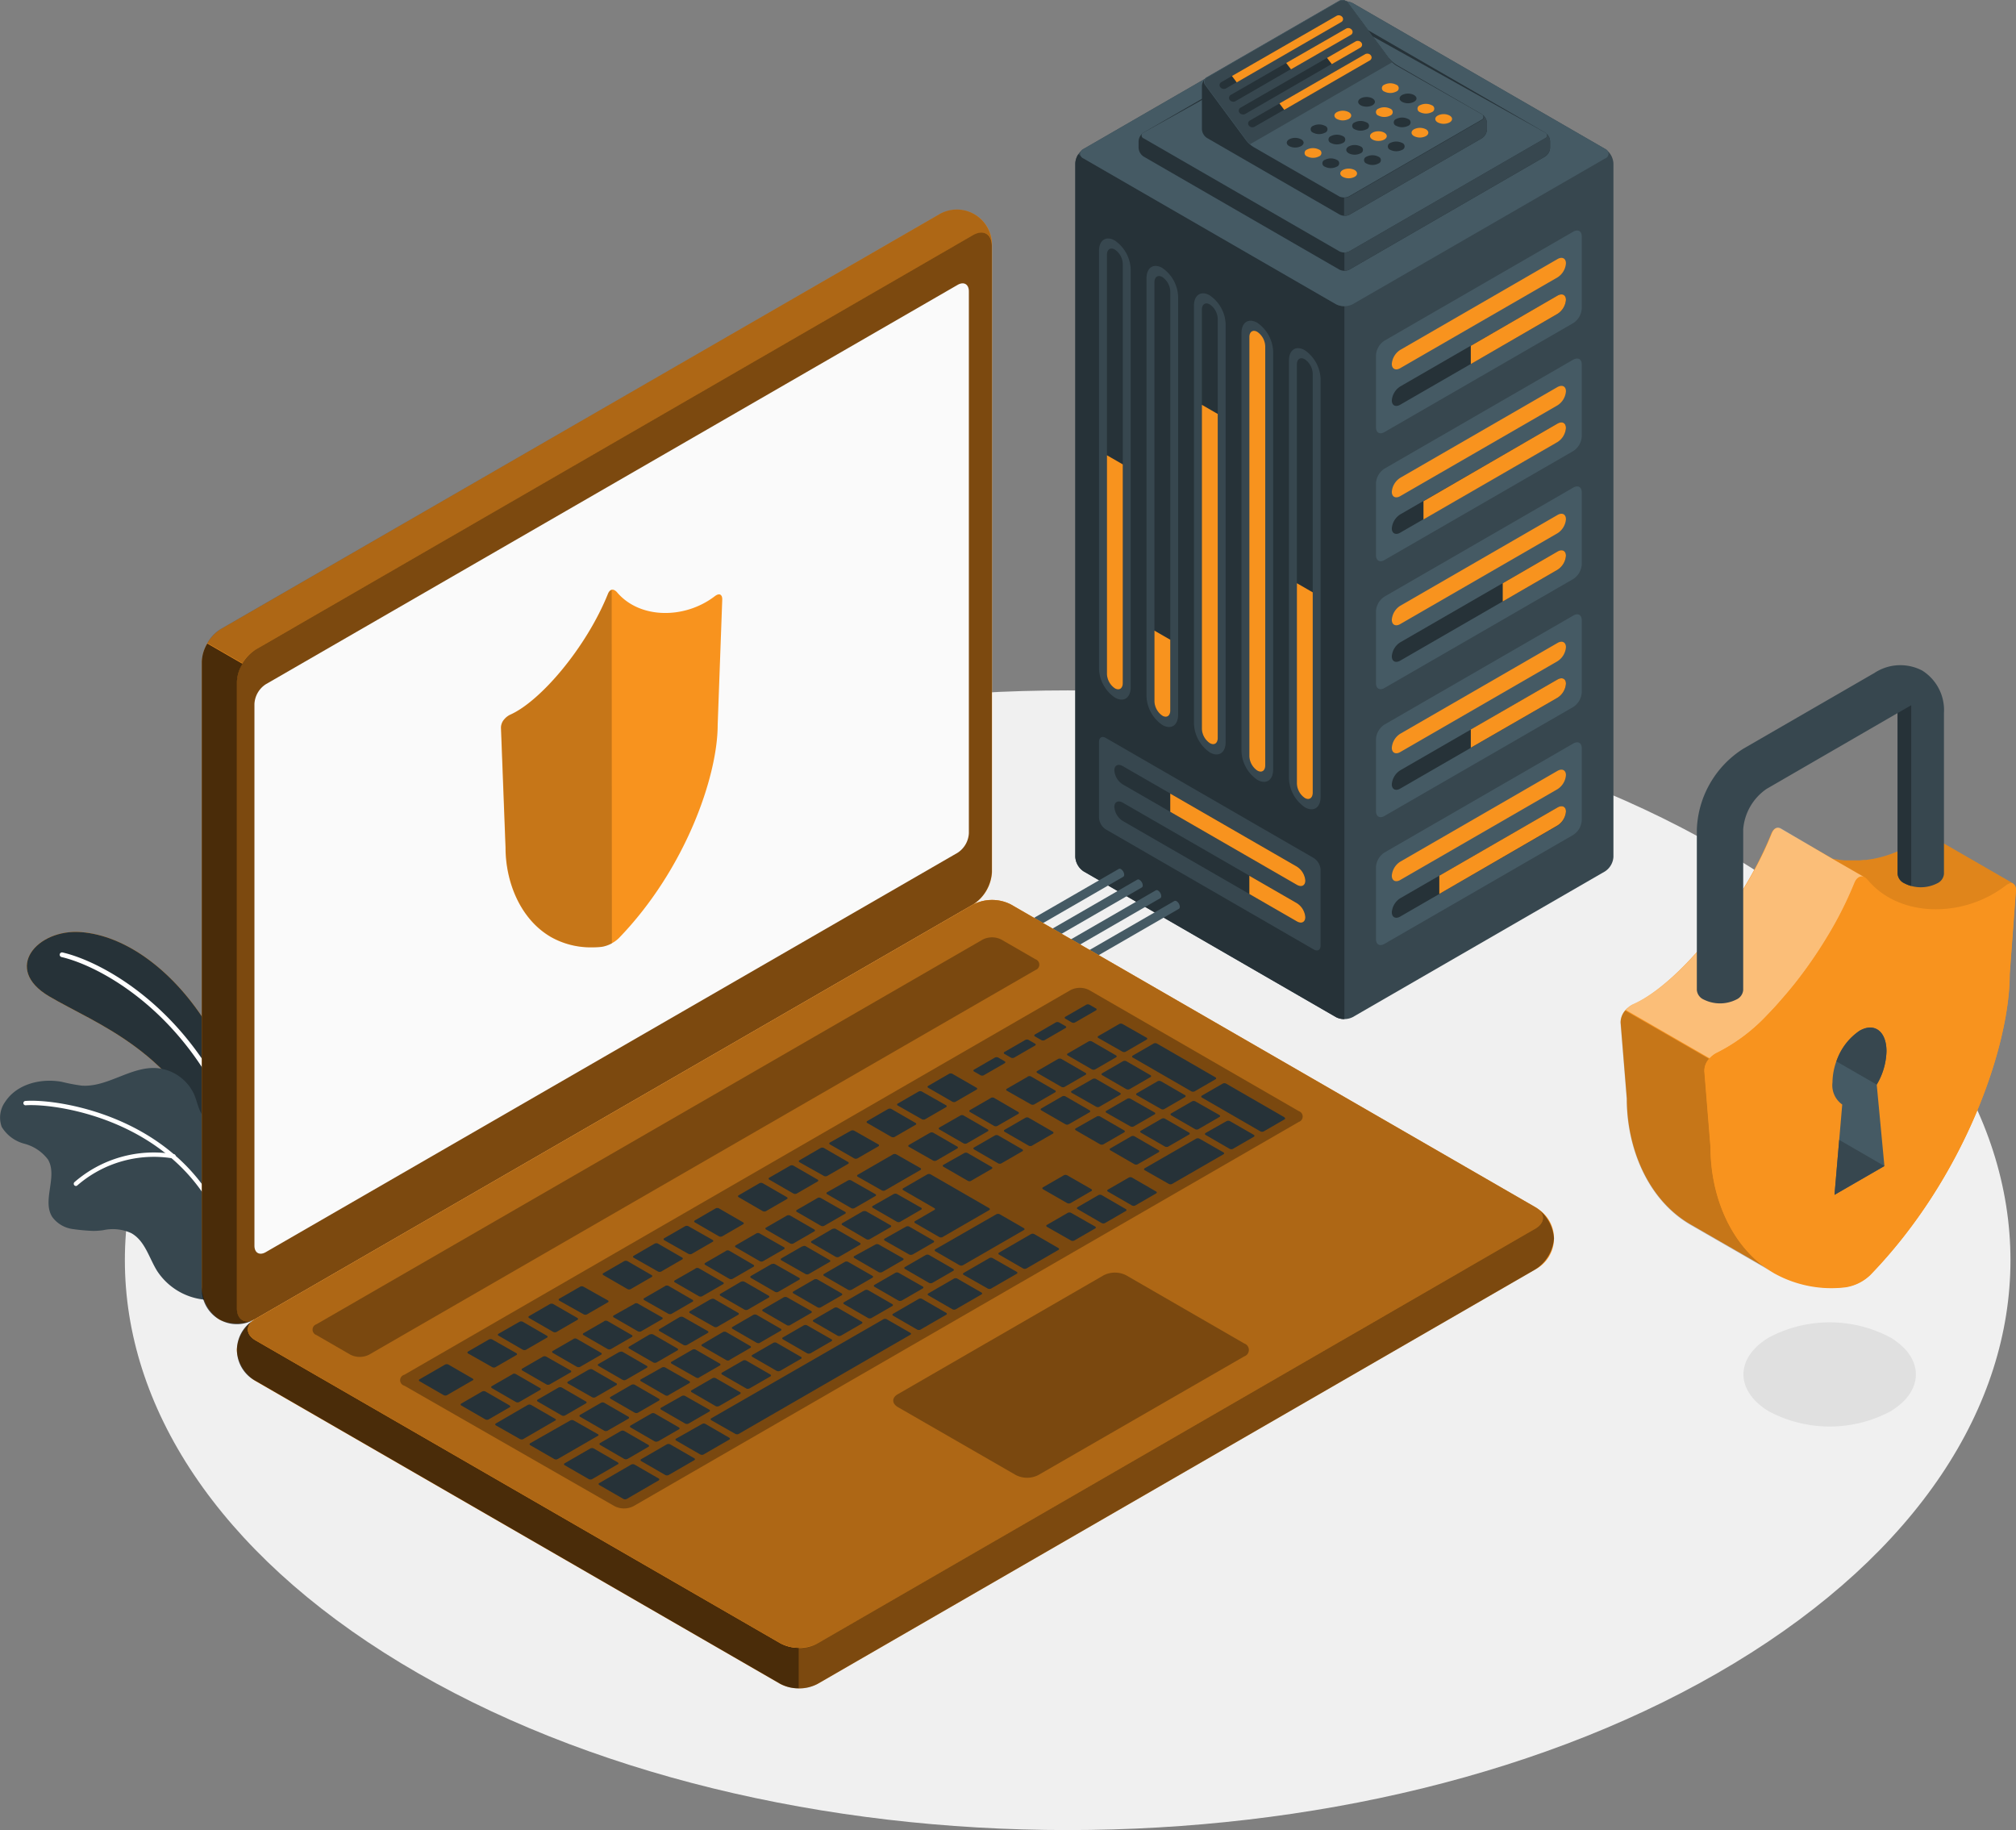 <svg xmlns="http://www.w3.org/2000/svg" width="254.59" height="231.072" viewBox="0 0 254.59 231.072">
  <rect x="0" y="0" width="254.59" height="231.072" fill="#808080" stroke="none"/>
  <g id="Domestic_Money_transfer_4" data-name="Domestic Money transfer 4" transform="translate(-19.11 -51.746)">
    <g id="freepik--Floor--inject-120" transform="translate(34.88 138.922)">
      <path id="freepik--floor--inject-120-2" data-name="freepik--floor--inject-120" d="M81.351,325.864c46.5,28.1,121.885,28.1,168.379,0s46.494-73.656,0-101.752-121.879-28.1-168.379,0S34.857,297.762,81.351,325.864Z" transform="translate(-46.479 -203.04)" fill="#f0f0f0"/>
    </g>
    <g id="freepik--Shadow--inject-120" transform="translate(239.283 218.712)">
      <path id="freepik--floor--inject-120-3" data-name="freepik--floor--inject-120" d="M404.406,352.742a16.337,16.337,0,0,0,15.4,0c4.252-2.57,4.247-6.73,0-9.3a16.337,16.337,0,0,0-15.4,0C400.153,346.012,400.159,350.161,404.406,352.742Z" transform="translate(-401.219 -341.515)" fill="#e0e0e0"/>
    </g>
    <g id="freepik--Plants--inject-120" transform="translate(19.11 169.413)">
      <g id="freepik--plants--inject-120-2" data-name="freepik--plants--inject-120">
        <path id="Path_117289" data-name="Path 117289" d="M52.793,282.6s-.98-8.643-5.272-15.321-10.187-10.873-15.69-11.3-9.945,4.61-4.033,8.107,16.347,7.018,21.158,20.023Z" transform="translate(-21.603 -255.956)" fill="#f8931e"/>
        <path id="Path_117290" data-name="Path 117290" d="M52.793,282.6s-.98-8.643-5.272-15.321-10.187-10.873-15.69-11.3-9.945,4.61-4.033,8.107,16.347,7.018,21.158,20.023Z" transform="translate(-21.603 -255.956)" fill="#263238"/>
        <path id="Path_117291" data-name="Path 117291" d="M54.234,282.264a.1.1,0,0,0,.058,0,.288.288,0,0,0,.161-.38c-5.8-14.3-16.854-20.271-21.9-21.429a.294.294,0,0,0-.351.225.3.3,0,0,0,.219.351c4.932,1.152,15.765,7,21.481,21.072A.288.288,0,0,0,54.234,282.264Z" transform="translate(-24.657 -257.859)" fill="#fff"/>
        <path id="Path_117292" data-name="Path 117292" d="M19.3,293.176a4.768,4.768,0,0,0,2.881,2.167,5.474,5.474,0,0,1,3,2.011c1.239,2.149-.8,5.186.536,7.249a3.849,3.849,0,0,0,2.622,1.521,24.154,24.154,0,0,0,2.576.23,9.531,9.531,0,0,0,1.227-.092,5.566,5.566,0,0,1,3.549.375c1.729.962,2.23,3.111,3.261,4.771a8.1,8.1,0,0,0,5.762,3.6,5.562,5.562,0,0,0,2.967-.2,1.321,1.321,0,0,0,.161-.1h0c.109-.121.242-.277.3-.357a.237.237,0,0,0,.029-.052c.305-1.112-.19-2.27-.207-3.417a1.245,1.245,0,0,1,0-.207c.046-1.337.086-2.662.115-4q.092-3.67.075-7.358c0-1.6.173-3.336-.5-4.84-.743-1.648-2.6-1.688-3.3-3.307-.282-.645-.432-1.337-.7-1.988a5.716,5.716,0,0,0-4.863-3.394c-3.238-.167-6.148,2.46-9.386,2.218a22.886,22.886,0,0,1-2.478-.473c-2.627-.49-5.658.259-7.133,2.478a3.411,3.411,0,0,0-.484,3.158Z" transform="translate(-19.11 -268.598)" fill="#37474f"/>
        <path id="Path_117293" data-name="Path 117293" d="M50.6,312.219h0a.271.271,0,0,0,.2-.334c-4.471-16.808-22.172-19.234-26.315-18.905a.271.271,0,0,0-.254.294.277.277,0,0,0,.294.254c4.033-.288,21.366,2.086,25.745,18.519A.277.277,0,0,0,50.6,312.219Z" transform="translate(-21.279 -271.635)" fill="#fff"/>
        <path id="Path_117294" data-name="Path 117294" d="M35.6,308.515a.259.259,0,0,0,.144-.081,14.751,14.751,0,0,1,12.048-3.394.277.277,0,1,0,.081-.542,15.269,15.269,0,0,0-12.521,3.549.282.282,0,0,0,0,.392A.271.271,0,0,0,35.6,308.515Z" transform="translate(-25.96 -276.441)" fill="#fff"/>
      </g>
    </g>
    <g id="freepik--Server--inject-120" transform="translate(142.47 51.746)">
      <g id="freepik--server--inject-120-2" data-name="freepik--server--inject-120">
        <g id="freepik--server--inject-120-3" data-name="freepik--server--inject-120" transform="translate(12.434)">
          <path id="Path_117295" data-name="Path 117295" d="M289.825,52.256l31.847,18.392a2.357,2.357,0,0,1,1.066,1.844V160.04a2.357,2.357,0,0,1-1.066,1.844l-31.847,18.392a2.357,2.357,0,0,1-2.132,0l-31.847-18.392a2.345,2.345,0,0,1-1.066-1.844V72.492a2.357,2.357,0,0,1,1.066-1.844l31.847-18.392A2.391,2.391,0,0,1,289.825,52.256Z" transform="translate(-254.78 -51.856)" fill="#37474f"/>
          <path id="Path_117296" data-name="Path 117296" d="M254.78,86.7v87.549a2.362,2.362,0,0,0,1.06,1.844l31.853,18.392a2.143,2.143,0,0,0,1.066.254V104.719a2.207,2.207,0,0,1-1.066-.254L255.84,86.079l-.288-.242-.38-.317A2.218,2.218,0,0,0,254.78,86.7Z" transform="translate(-254.78 -66.059)" fill="#263238"/>
          <path id="Path_117297" data-name="Path 117297" d="M345.6,102.4l-23.855,13.771a2.363,2.363,0,0,0-1.066,1.85V127.1c0,.68.472.956,1.06.617L345.6,113.944a2.357,2.357,0,0,0,1.066-1.844V103.02C346.667,102.34,346.217,102.063,345.6,102.4Z" transform="translate(-282.708 -73.153)" fill="#455a64"/>
          <path id="Path_117298" data-name="Path 117298" d="M346.138,108.948a2.3,2.3,0,0,1-1.066,1.769l-19.856,11.461c-.576.34-1.066.1-1.066-.536a2.3,2.3,0,0,1,1.066-1.769l19.856-11.466C345.66,108.067,346.138,108.309,346.138,108.948Z" transform="translate(-284.179 -75.693)" fill="#f8931e"/>
          <path id="Path_117299" data-name="Path 117299" d="M346.138,116.958a2.3,2.3,0,0,1-1.066,1.769l-19.856,11.461c-.576.34-1.066.1-1.066-.536a2.3,2.3,0,0,1,1.066-1.769l19.856-11.466C345.66,116.077,346.138,116.319,346.138,116.958Z" transform="translate(-284.179 -79.088)" fill="#263238"/>
          <path id="Path_117300" data-name="Path 117300" d="M352.408,116.417l-10.948,6.338v2.3l10.948-6.338a2.3,2.3,0,0,0,1.066-1.769C353.474,116.319,353,116.077,352.408,116.417Z" transform="translate(-291.515 -79.088)" fill="#f8931e"/>
          <path id="Path_117301" data-name="Path 117301" d="M345.6,130.45l-23.855,13.771a2.362,2.362,0,0,0-1.066,1.844v9.081c0,.68.472.956,1.06.617L345.6,141.992a2.357,2.357,0,0,0,1.066-1.844v-9.081C346.667,130.387,346.217,130.134,345.6,130.45Z" transform="translate(-282.708 -85.043)" fill="#455a64"/>
          <path id="Path_117302" data-name="Path 117302" d="M346.138,136.988a2.3,2.3,0,0,1-1.066,1.775l-19.856,11.461c-.576.34-1.066.1-1.066-.536a2.3,2.3,0,0,1,1.066-1.775l19.856-11.461C345.66,136.13,346.138,136.354,346.138,136.988Z" transform="translate(-284.179 -87.582)" fill="#f8931e"/>
          <path id="Path_117303" data-name="Path 117303" d="M346.138,145a2.3,2.3,0,0,1-1.066,1.769l-19.856,11.461c-.576.34-1.066.1-1.066-.536a2.3,2.3,0,0,1,1.066-1.769l19.856-11.466C345.66,144.132,346.138,144.363,346.138,145Z" transform="translate(-284.179 -90.975)" fill="#263238"/>
          <path id="Path_117304" data-name="Path 117304" d="M348.013,144.461l-16.923,9.8v2.3l16.923-9.767a2.3,2.3,0,0,0,1.066-1.769C349.079,144.363,348.6,144.133,348.013,144.461Z" transform="translate(-287.12 -90.975)" fill="#f8931e"/>
          <path id="Path_117305" data-name="Path 117305" d="M345.6,158.483l-23.855,13.771a2.357,2.357,0,0,0-1.066,1.844v9.081c0,.68.472.956,1.06.617L345.6,170.024a2.362,2.362,0,0,0,1.066-1.85V159.1C346.667,158.42,346.217,158.143,345.6,158.483Z" transform="translate(-282.708 -96.919)" fill="#455a64"/>
          <path id="Path_117306" data-name="Path 117306" d="M346.138,165.021a2.3,2.3,0,0,1-1.066,1.769l-19.856,11.466c-.576.34-1.066.1-1.066-.542a2.3,2.3,0,0,1,1.066-1.769l19.856-11.461C345.66,164.139,346.138,164.387,346.138,165.021Z" transform="translate(-284.179 -99.458)" fill="#f8931e"/>
          <path id="Path_117307" data-name="Path 117307" d="M346.138,173.029a2.3,2.3,0,0,1-1.066,1.769l-19.856,11.466c-.576.34-1.066.1-1.066-.542a2.3,2.3,0,0,1,1.066-1.769l19.856-11.461C345.66,172.141,346.138,172.395,346.138,173.029Z" transform="translate(-284.179 -102.85)" fill="#263238"/>
          <path id="Path_117308" data-name="Path 117308" d="M355.374,172.493l-6.914,4v2.3l6.914-4a2.3,2.3,0,0,0,1.066-1.769C356.44,172.395,355.962,172.141,355.374,172.493Z" transform="translate(-294.481 -102.85)" fill="#f8931e"/>
          <path id="Path_117309" data-name="Path 117309" d="M345.6,186.516l-23.855,13.771a2.357,2.357,0,0,0-1.066,1.844v9.081c0,.68.472.956,1.06.617L345.6,198.057a2.362,2.362,0,0,0,1.066-1.85v-9.075C346.667,186.452,346.217,186.153,345.6,186.516Z" transform="translate(-282.708 -108.795)" fill="#455a64"/>
          <path id="Path_117310" data-name="Path 117310" d="M346.138,193.063a2.3,2.3,0,0,1-1.066,1.769L325.216,206.3c-.576.34-1.066.1-1.066-.542a2.3,2.3,0,0,1,1.066-1.769l19.856-11.461C345.66,192.187,346.138,192.429,346.138,193.063Z" transform="translate(-284.179 -111.343)" fill="#f8931e"/>
          <path id="Path_117311" data-name="Path 117311" d="M346.138,201.073a2.3,2.3,0,0,1-1.066,1.769l-19.856,11.466c-.576.34-1.066.1-1.066-.542A2.3,2.3,0,0,1,325.216,212l19.856-11.461C345.66,200.2,346.138,200.439,346.138,201.073Z" transform="translate(-284.179 -114.737)" fill="#263238"/>
          <path id="Path_117312" data-name="Path 117312" d="M352.408,200.537l-10.948,6.309v2.3l10.948-6.309a2.3,2.3,0,0,0,1.066-1.769C353.474,200.439,353,200.2,352.408,200.537Z" transform="translate(-291.515 -114.737)" fill="#f8931e"/>
          <path id="Path_117313" data-name="Path 117313" d="M345.6,214.562l-23.855,13.771a2.357,2.357,0,0,0-1.066,1.844v9.081c0,.68.472.951,1.06.611L345.6,226.1a2.357,2.357,0,0,0,1.066-1.844v-9.081C346.667,214.493,346.217,214.222,345.6,214.562Z" transform="translate(-282.708 -120.685)" fill="#455a64"/>
          <path id="Path_117314" data-name="Path 117314" d="M346.138,221.1a2.3,2.3,0,0,1-1.066,1.769l-19.856,11.466c-.576.334-1.066.1-1.066-.542a2.3,2.3,0,0,1,1.066-1.769l19.856-11.466C345.66,220.224,346.138,220.461,346.138,221.1Z" transform="translate(-284.179 -123.224)" fill="#f8931e"/>
          <path id="Path_117315" data-name="Path 117315" d="M346.138,229.112a2.3,2.3,0,0,1-1.066,1.769l-19.856,11.466c-.576.34-1.066.1-1.066-.542a2.3,2.3,0,0,1,1.066-1.769l19.856-11.461C345.66,228.236,346.138,228.472,346.138,229.112Z" transform="translate(-284.179 -126.62)" fill="#263238"/>
          <path id="Path_117316" data-name="Path 117316" d="M349.484,228.575l-14.924,8.614v2.3l14.924-8.643a2.3,2.3,0,0,0,1.066-1.769C350.55,228.471,350.071,228.235,349.484,228.575Z" transform="translate(-288.59 -126.619)" fill="#f8931e"/>
          <path id="Path_117317" data-name="Path 117317" d="M303.609,128.3c-1.106-.64-2-.058-2,1.3v52.786a4.61,4.61,0,0,0,2,3.619c1.1.64,1.994.058,1.994-1.3V131.918A4.61,4.61,0,0,0,303.609,128.3Z" transform="translate(-274.626 -84.079)" fill="#37474f"/>
          <path id="Path_117318" data-name="Path 117318" d="M304.343,185.774a2.3,2.3,0,0,1-1-1.809v-52.93c0-.68.449-.974,1-.651a2.3,2.3,0,0,1,1,1.8v52.936C305.339,185.8,304.873,186.091,304.343,185.774Z" transform="translate(-275.359 -85.017)" fill="#263238"/>
          <path id="Path_117319" data-name="Path 117319" d="M304.343,206.666a2.3,2.3,0,0,1-1-1.809V179.55l2,1.152v25.307C305.339,206.689,304.873,206.983,304.343,206.666Z" transform="translate(-275.359 -105.909)" fill="#f8931e"/>
          <path id="Path_117320" data-name="Path 117320" d="M293.2,122.289c-1.106-.64-2-.058-2,1.3v52.786a4.575,4.575,0,0,0,2,3.619c1.1.64,2,.058,2-1.3V125.908A4.61,4.61,0,0,0,293.2,122.289Z" transform="translate(-270.215 -81.532)" fill="#37474f"/>
          <path id="Path_117321" data-name="Path 117321" d="M293.933,179.766a2.3,2.3,0,0,1-1-1.809v-52.93c0-.68.449-.968,1-.651a2.3,2.3,0,0,1,1,1.809v52.93C294.929,179.795,294.486,180.083,293.933,179.766Z" transform="translate(-270.948 -82.471)" fill="#f8931e"/>
          <path id="Path_117322" data-name="Path 117322" d="M282.789,116.287c-1.1-.645-2-.058-2,1.3V170.37a4.61,4.61,0,0,0,2,3.619c1.106.64,2,.058,2-1.3v-52.78a4.575,4.575,0,0,0-2-3.619Z" transform="translate(-265.803 -78.987)" fill="#37474f"/>
          <path id="Path_117323" data-name="Path 117323" d="M283.527,173.757a2.27,2.27,0,0,1-1-1.8V119.017c0-.674.444-.968,1-.651a2.3,2.3,0,0,1,1,1.809v52.93C284.529,173.785,284.08,174.079,283.527,173.757Z" transform="translate(-266.54 -79.925)" fill="#263238"/>
          <path id="Path_117324" data-name="Path 117324" d="M283.527,183.174a2.27,2.27,0,0,1-1-1.8V140.46l2,1.152v40.911C284.529,183.2,284.08,183.5,283.527,183.174Z" transform="translate(-266.54 -89.343)" fill="#f8931e"/>
          <path id="Path_117325" data-name="Path 117325" d="M272.389,110.279c-1.106-.64-2-.058-2,1.3v52.78a4.575,4.575,0,0,0,2,3.619c1.1.64,1.994.058,1.994-1.3V113.9A4.61,4.61,0,0,0,272.389,110.279Z" transform="translate(-261.395 -76.442)" fill="#37474f"/>
          <path id="Path_117326" data-name="Path 117326" d="M273.123,167.747a2.3,2.3,0,0,1-1-1.8v-52.93c0-.68.449-.974,1-.657a2.3,2.3,0,0,1,1,1.809V167.1C274.119,167.776,273.67,168.069,273.123,167.747Z" transform="translate(-262.129 -77.378)" fill="#263238"/>
          <path id="Path_117327" data-name="Path 117327" d="M273.123,200.68a2.3,2.3,0,0,1-1-1.8V189.94l2,1.152v8.931C274.119,200.709,273.67,201,273.123,200.68Z" transform="translate(-262.129 -110.312)" fill="#f8931e"/>
          <path id="Path_117328" data-name="Path 117328" d="M261.979,104.269c-1.106-.64-2-.058-2,1.3v52.78a4.575,4.575,0,0,0,2,3.619c1.1.645,2,.058,2-1.3V107.888a4.61,4.61,0,0,0-2-3.619Z" transform="translate(-256.984 -73.895)" fill="#37474f"/>
          <path id="Path_117329" data-name="Path 117329" d="M262.713,161.744a2.3,2.3,0,0,1-1-1.809V107c0-.68.449-.974,1-.651a2.27,2.27,0,0,1,1,1.8v52.93C263.709,161.767,263.266,162.061,262.713,161.744Z" transform="translate(-257.717 -74.833)" fill="#263238"/>
          <path id="Path_117330" data-name="Path 117330" d="M262.713,180.937a2.3,2.3,0,0,1-1-1.809V151.51l2,1.152v27.612C263.709,180.96,263.266,181.254,262.713,180.937Z" transform="translate(-257.717 -94.025)" fill="#f8931e"/>
          <path id="Path_117331" data-name="Path 117331" d="M287.108,228.536l-26.275-15.171c-.472-.271-.853-.052-.853.5v9.571a1.878,1.878,0,0,0,.853,1.475l26.275,15.171c.473.271.853.052.853-.49v-9.577a1.878,1.878,0,0,0-.853-1.475Z" transform="translate(-256.984 -120.19)" fill="#37474f"/>
          <path id="Path_117332" data-name="Path 117332" d="M287.45,233.968c0,.634-.478.876-1.066.536L264.4,221.827a2.3,2.3,0,0,1-1.066-1.769c0-.64.478-.882,1.066-.542l21.988,12.676A2.3,2.3,0,0,1,287.45,233.968Z" transform="translate(-258.403 -122.781)" fill="#263238"/>
          <path id="Path_117333" data-name="Path 117333" d="M292.646,236.628c0,.634-.478.876-1.066.536l-15.99-9.219v-2.3l15.99,9.219A2.3,2.3,0,0,1,292.646,236.628Z" transform="translate(-263.599 -125.441)" fill="#f8931e"/>
          <path id="Path_117334" data-name="Path 117334" d="M287.45,241.978c0,.634-.478.876-1.066.536L264.4,229.837a2.3,2.3,0,0,1-1.066-1.769c0-.64.478-.882,1.066-.542L286.384,240.2A2.3,2.3,0,0,1,287.45,241.978Z" transform="translate(-258.403 -126.176)" fill="#263238"/>
          <path id="Path_117335" data-name="Path 117335" d="M299.994,248.876c0,.634-.478.876-1.066.536l-6-3.457v-2.3l6,3.457A2.3,2.3,0,0,1,299.994,248.876Z" transform="translate(-270.948 -133.074)" fill="#f8931e"/>
          <path id="Path_117336" data-name="Path 117336" d="M256.3,70.648l31.847-18.392a2.391,2.391,0,0,1,2.132,0l31.847,18.392a.645.645,0,0,1,0,1.227L290.281,90.262a2.357,2.357,0,0,1-2.132,0L256.3,71.875a.645.645,0,0,1,0-1.227Z" transform="translate(-255.236 -51.856)" fill="#455a64"/>
          <path id="Path_117337" data-name="Path 117337" d="M295.276,87.476l24.7-14.267a1.394,1.394,0,0,0,.64-1.106v-.83a1.394,1.394,0,0,0-.64-1.106l-24.7-14.278a1.429,1.429,0,0,0-1.279,0L269.29,70.167a1.412,1.412,0,0,0-.64,1.106v.83a1.412,1.412,0,0,0,.64,1.106L294,87.476a1.429,1.429,0,0,0,1.279,0Z" transform="translate(-260.658 -53.438)" fill="#263238"/>
          <path id="Path_117338" data-name="Path 117338" d="M320.258,71.275l-24.7,14.261a1.394,1.394,0,0,1-1.279,0L269.569,71.275a.392.392,0,0,1,0-.738l24.708-13.771a1.394,1.394,0,0,1,1.279,0l24.7,13.771a.386.386,0,0,1,0,.738Z" transform="translate(-260.938 -53.807)" fill="#455a64"/>
          <path id="Path_117339" data-name="Path 117339" d="M313.75,95.994v2.3a1.3,1.3,0,0,0,.64-.15l24.7-14.267a1.394,1.394,0,0,0,.64-1.106v-.83a1.417,1.417,0,0,0-.519-1.026c.23.2.19.478-.121.657l-24.7,14.261A1.3,1.3,0,0,1,313.75,95.994Z" transform="translate(-279.771 -64.11)" fill="#37474f"/>
          <path id="Path_117340" data-name="Path 117340" d="M301.159,78.863l16.71-9.646a1.412,1.412,0,0,0,.657-1.106v-.835a1.429,1.429,0,0,0-.64-1.106l-10.735-6.206A4.293,4.293,0,0,1,306.074,59l-5.117-6.914a.841.841,0,0,0-1.078-.225l-16.71,9.646a1.406,1.406,0,0,0-.64,1.106v5.451a1.412,1.412,0,0,0,.64,1.106l16.71,9.646A1.394,1.394,0,0,0,301.159,78.863Z" transform="translate(-266.54 -51.75)" fill="#263238"/>
          <path id="Path_117341" data-name="Path 117341" d="M300.07,76.554l-10.74-6.188a3.855,3.855,0,0,1-.576-.415,3.757,3.757,0,0,1-.519-.576l-5.117-6.914a.64.64,0,0,1,.2-.962l16.71-9.646a.841.841,0,0,1,1.078.225l5.117,6.914a3.975,3.975,0,0,0,.991,1l10.8,6.148a.392.392,0,0,1,0,.738l-16.71,9.651A1.429,1.429,0,0,1,300.07,76.554Z" transform="translate(-266.731 -51.746)" fill="#455a64"/>
          <path id="Path_117342" data-name="Path 117342" d="M283.408,61.588l16.71-9.646a.841.841,0,0,1,1.078.225l5.117,6.914a3.788,3.788,0,0,0,.524.542s-17.983,10.372-17.989,10.372a3.527,3.527,0,0,1-.524-.576L283.206,62.5a.64.64,0,0,1,.2-.916Z" transform="translate(-266.778 -51.784)" fill="#37474f"/>
          <path id="Path_117343" data-name="Path 117343" d="M335.489,76.937a1.636,1.636,0,0,0-1.5,0c-.415.236-.415.622,0,.864a1.671,1.671,0,0,0,1.5,0C335.9,77.559,335.9,77.173,335.489,76.937Z" transform="translate(-288.217 -62.345)" fill="#f8931e"/>
          <path id="Path_117344" data-name="Path 117344" d="M330.289,79.94a1.671,1.671,0,0,0-1.5,0c-.415.242-.415.628,0,.864a1.636,1.636,0,0,0,1.5,0C330.7,80.568,330.7,80.182,330.289,79.94Z" transform="translate(-286.014 -63.619)" fill="#f8931e"/>
          <path id="Path_117345" data-name="Path 117345" d="M325.087,82.94a1.682,1.682,0,0,0-1.5,0,.461.461,0,0,0,0,.87,1.682,1.682,0,0,0,1.5,0,.461.461,0,0,0,0-.87Z" transform="translate(-283.808 -64.89)" fill="#263238"/>
          <path id="Path_117346" data-name="Path 117346" d="M319.878,85.947a1.636,1.636,0,0,0-1.5,0,.455.455,0,0,0,0,.864,1.636,1.636,0,0,0,1.5,0,.455.455,0,0,0,0-.864Z" transform="translate(-281.601 -66.163)" fill="#263238"/>
          <path id="Path_117347" data-name="Path 117347" d="M331.591,74.68a1.671,1.671,0,0,0-1.5,0,.461.461,0,0,0,0,.87,1.671,1.671,0,0,0,1.5,0,.461.461,0,0,0,0-.87Z" transform="translate(-286.567 -61.39)" fill="#f8931e"/>
          <path id="Path_117348" data-name="Path 117348" d="M326.384,77.686a1.648,1.648,0,0,0-1.5,0,.455.455,0,0,0,0,.864,1.683,1.683,0,0,0,1.5,0,.455.455,0,0,0,0-.864Z" transform="translate(-284.356 -62.662)" fill="#263238"/>
          <ellipse id="Ellipse_498" data-name="Ellipse 498" cx="1.06" cy="0.611" rx="1.06" ry="0.611" transform="translate(37.217 16.574)" fill="#f8931e"/>
          <path id="Path_117349" data-name="Path 117349" d="M315.979,83.7a1.636,1.636,0,0,0-1.5,0c-.415.236-.415.622,0,.864a1.671,1.671,0,0,0,1.5,0A.462.462,0,0,0,315.979,83.7Z" transform="translate(-279.949 -65.209)" fill="#263238"/>
          <path id="Path_117350" data-name="Path 117350" d="M327.669,72.43a1.671,1.671,0,0,0-1.5,0c-.415.242-.415.628,0,.864a1.636,1.636,0,0,0,1.5,0C328.1,73.058,328.1,72.683,327.669,72.43Z" transform="translate(-284.903 -60.436)" fill="#263238"/>
          <path id="Path_117351" data-name="Path 117351" d="M322.481,75.43a1.671,1.671,0,0,0-1.5,0,.461.461,0,0,0,0,.87,1.671,1.671,0,0,0,1.5,0,.461.461,0,0,0,0-.87Z" transform="translate(-282.706 -61.708)" fill="#f8931e"/>
          <path id="Path_117352" data-name="Path 117352" d="M317.279,78.437a1.636,1.636,0,0,0-1.5,0,.455.455,0,0,0,0,.864,1.671,1.671,0,0,0,1.5,0,.455.455,0,0,0,0-.864Z" transform="translate(-280.499 -62.98)" fill="#263238"/>
          <path id="Path_117353" data-name="Path 117353" d="M314.669,88.87a1.671,1.671,0,0,0-1.5,0c-.415.242-.415.628,0,.864a1.636,1.636,0,0,0,1.5,0C315.073,89.509,315.073,89.123,314.669,88.87Z" transform="translate(-279.394 -67.404)" fill="#f8931e"/>
          <path id="Path_117354" data-name="Path 117354" d="M310.748,86.637a1.636,1.636,0,0,0-1.5,0,.455.455,0,0,0,0,.864,1.636,1.636,0,0,0,1.5,0,.455.455,0,0,0,0-.864Z" transform="translate(-277.732 -66.455)" fill="#263238"/>
          <path id="Path_117355" data-name="Path 117355" d="M312.081,81.44a1.671,1.671,0,0,0-1.5,0,.461.461,0,0,0,0,.87,1.671,1.671,0,0,0,1.5,0,.461.461,0,0,0,0-.87Z" transform="translate(-278.298 -64.255)" fill="#263238"/>
          <path id="Path_117356" data-name="Path 117356" d="M323.784,70.176a1.648,1.648,0,0,0-1.5,0,.455.455,0,0,0,0,.864,1.648,1.648,0,0,0,1.5,0,.455.455,0,0,0,0-.864Z" transform="translate(-283.254 -59.48)" fill="#f8931e"/>
          <ellipse id="Ellipse_499" data-name="Ellipse 499" cx="1.06" cy="0.611" rx="1.06" ry="0.611" transform="translate(35.719 12.247)" fill="#263238"/>
          <path id="Path_117357" data-name="Path 117357" d="M313.379,76.187a1.636,1.636,0,0,0-1.5,0c-.415.236-.415.622,0,.864a1.671,1.671,0,0,0,1.5,0C313.794,76.809,313.794,76.423,313.379,76.187Z" transform="translate(-278.847 -62.027)" fill="#f8931e"/>
          <path id="Path_117358" data-name="Path 117358" d="M308.174,79.19a1.683,1.683,0,0,0-1.5,0,.455.455,0,0,0,0,.864,1.648,1.648,0,0,0,1.5,0,.455.455,0,0,0,0-.864Z" transform="translate(-276.639 -63.301)" fill="#263238"/>
          <path id="Path_117359" data-name="Path 117359" d="M306.844,84.386a1.648,1.648,0,0,0-1.5,0,.455.455,0,0,0,0,.864,1.648,1.648,0,0,0,1.5,0,.455.455,0,0,0,0-.864Z" transform="translate(-276.075 -65.502)" fill="#f8931e"/>
          <path id="Path_117360" data-name="Path 117360" d="M302.939,82.136a1.636,1.636,0,0,0-1.5,0c-.415.236-.415.622,0,.864a1.671,1.671,0,0,0,1.5,0C303.36,82.759,303.36,82.373,302.939,82.136Z" transform="translate(-274.423 -64.548)" fill="#263238"/>
          <path id="Path_117361" data-name="Path 117361" d="M313.69,87.372v2.3a1.32,1.32,0,0,0,.674-.15l16.71-9.646a1.423,1.423,0,0,0,.657-1.112v-.83a1.423,1.423,0,0,0-.524-1.02c.23.2.19.472-.115.651l-16.71,9.651A1.32,1.32,0,0,1,313.69,87.372Z" transform="translate(-279.746 -62.415)" fill="#37474f"/>
          <path id="Path_117362" data-name="Path 117362" d="M308.158,63.71h0a.576.576,0,0,0-.72-.15l-14.555,8.378a.421.421,0,0,0-.133.64h0a.576.576,0,0,0,.72.15l14.549-8.366a.426.426,0,0,0,.138-.651Z" transform="translate(-270.831 -56.724)" fill="#263238"/>
          <path id="Path_117363" data-name="Path 117363" d="M311.067,63.71h0a.576.576,0,0,0-.72-.15L299.52,69.784l.605.807,10.8-6.229a.426.426,0,0,0,.138-.651Z" transform="translate(-273.741 -56.724)" fill="#f8931e"/>
          <path id="Path_117364" data-name="Path 117364" d="M306.087,60.912h0a.576.576,0,0,0-.715-.15l-14.538,8.372a.432.432,0,0,0-.133.645h0a.576.576,0,0,0,.72.15l14.538-8.4a.426.426,0,0,0,.127-.622Z" transform="translate(-269.965 -55.539)" fill="#263238"/>
          <path id="Path_117365" data-name="Path 117365" d="M314.283,60.912h0a.576.576,0,0,0-.715-.15l-3.619,2.086.605.789,3.613-2.086a.426.426,0,0,0,.115-.64Z" transform="translate(-278.161 -55.539)" fill="#f8931e"/>
          <path id="Path_117366" data-name="Path 117366" d="M303.98,58.11h0a.576.576,0,0,0-.72-.15L288.7,66.333a.432.432,0,0,0-.133.645h0a.576.576,0,0,0,.72.15l14.538-8.4a.426.426,0,0,0,.15-.622Z" transform="translate(-269.062 -54.351)" fill="#263238"/>
          <path id="Path_117367" data-name="Path 117367" d="M309.286,58.11h0a.576.576,0,0,0-.72-.15L301,62.3l.605.807,7.571-4.356a.426.426,0,0,0,.109-.64Z" transform="translate(-274.368 -54.351)" fill="#f8931e"/>
          <path id="Path_117368" data-name="Path 117368" d="M301.9,55.31h0a.576.576,0,0,0-.72-.15l-14.555,8.372a.432.432,0,0,0-.133.645h0a.576.576,0,0,0,.72.15l14.538-8.4a.426.426,0,0,0,.15-.622Z" transform="translate(-268.181 -53.165)" fill="#263238"/>
          <path id="Path_117369" data-name="Path 117369" d="M303.048,55.31h0a.576.576,0,0,0-.72-.15l-13.218,7.6.605.807,13.2-7.617a.426.426,0,0,0,.138-.64Z" transform="translate(-269.329 -53.165)" fill="#f8931e"/>
        </g>
        <path id="Path_117370" data-name="Path 117370" d="M251.143,242.128a.288.288,0,0,1,.265.04.9.9,0,0,1,.4.7.305.305,0,0,1-.092.242h0l-.046.029-17.321,10-1.152-.657Z" transform="translate(-233.2 -132.422)" fill="#455a64"/>
        <path id="Path_117371" data-name="Path 117371" d="M255.2,244.476a.282.282,0,0,1,.265.035.9.9,0,0,1,.409.7.3.3,0,0,1-.1.248h0l-.046.029-17.321,10-1.152-.657Z" transform="translate(-234.921 -133.416)" fill="#455a64"/>
        <path id="Path_117372" data-name="Path 117372" d="M259.263,246.818a.288.288,0,0,1,.265.04.887.887,0,0,1,.4.7.311.311,0,0,1-.092.248h0l-.052.029-17.315,10-1.152-.657Z" transform="translate(-236.641 -134.41)" fill="#455a64"/>
        <path id="Path_117373" data-name="Path 117373" d="M263.327,249.16a.317.317,0,0,1,.271.04.9.9,0,0,1,.4.7.294.294,0,0,1-.092.242h0l-.046.029-17.321,10-1.152-.657Z" transform="translate(-238.366 -135.403)" fill="#455a64"/>
      </g>
    </g>
    <g id="freepik--Device--inject-120" transform="translate(44.596 78.197)">
      <g id="freepik--Laptop--inject-120" transform="translate(0 0)">
        <path id="Path_117374" data-name="Path 117374" d="M71,305.772a5.065,5.065,0,0,0,2.362,3.924l66.264,38.243a5.226,5.226,0,0,0,4.731,0l90.625-52.325a4.443,4.443,0,0,0,0-7.854l-66.241-38.243a5.249,5.249,0,0,0-4.725,0L73.385,301.842A5.065,5.065,0,0,0,71,305.772Z" transform="translate(-66.586 -161.774)" fill="#f8931e"/>
        <path id="Path_117375" data-name="Path 117375" d="M142,382.395v5.117a4.863,4.863,0,0,1-2.368-.576L73.4,348.7a4.425,4.425,0,0,1-.242-7.7c-1.06.761-.98,1.873.242,2.576l66.264,38.243A4.8,4.8,0,0,0,142,382.395Z" transform="translate(-66.596 -200.782)" opacity="0.7"/>
        <path id="Path_117376" data-name="Path 117376" d="M65.558,237.811a5.065,5.065,0,0,1-2.218-4.033V154.757a5.226,5.226,0,0,1,2.362-4.091l90.631-52.325a4.443,4.443,0,0,1,6.8,3.924v79.044a5.215,5.215,0,0,1-2.362,4.091L70.139,237.725a5.059,5.059,0,0,1-4.581.086Z" transform="translate(-63.34 -97.657)" fill="#f8931e"/>
        <path id="Path_117377" data-name="Path 117377" d="M69.857,278.172a4.424,4.424,0,0,1-6.517-4.091V195.055a4.823,4.823,0,0,1,.691-2.3l4.437,2.558h0a4.828,4.828,0,0,0-.7,2.3v79.049C67.754,278.057,68.687,278.685,69.857,278.172Z" transform="translate(-63.34 -137.954)" opacity="0.7"/>
        <path id="Path_117378" data-name="Path 117378" d="M71,159.464v79.044c0,1.5,1.054,2.115,2.362,1.36l90.631-52.325a5.215,5.215,0,0,0,2.362-4.091V104.408c0-1.51-1.06-2.12-2.362-1.366L73.385,155.367A5.22,5.22,0,0,0,71,159.464Z" transform="translate(-66.586 -99.799)" opacity="0.5"/>
        <path id="Path_117379" data-name="Path 117379" d="M74.418,304.573l66.264,38.243a5.226,5.226,0,0,0,4.731,0l90.6-52.348c1.308-.755,1.308-1.976,0-2.731l-66.235-38.22a5.249,5.249,0,0,0-4.725,0L74.418,301.842C73.111,302.6,73.111,303.818,74.418,304.573Z" transform="translate(-67.619 -161.774)" fill="#f8931e"/>
        <path id="Path_117380" data-name="Path 117380" d="M74.418,304.573l66.264,38.243a5.226,5.226,0,0,0,4.731,0l90.6-52.348c1.308-.755,1.308-1.976,0-2.731l-66.235-38.22a5.249,5.249,0,0,0-4.725,0L74.418,301.842C73.111,302.6,73.111,303.818,74.418,304.573Z" transform="translate(-67.619 -161.774)" opacity="0.3"/>
        <path id="Path_117381" data-name="Path 117381" d="M76.3,164.464l87.381-50.435c.784-.449,1.417-.081,1.417.824v68.424a3.135,3.135,0,0,1-1.417,2.455L76.3,236.167c-.784.449-1.423.086-1.423-.818V166.942A3.152,3.152,0,0,1,76.3,164.464Z" transform="translate(-68.231 -104.511)" fill="#fafafa"/>
        <path id="Path_117382" data-name="Path 117382" d="M156.846,182.227l-.576,15.8c0,6.505-4.085,18.254-12.492,26.938a4.149,4.149,0,0,1-2.19,1.095c-.426.04-.835.058-1.239.058a10.2,10.2,0,0,1-5.14-1.3l-.052-.029-.1-.063c-3.74-2.259-5.583-6.868-5.583-11.213l-.576-15.1a1.6,1.6,0,0,1,.426-1.1,2.184,2.184,0,0,1,.755-.576c3.849-1.729,9.617-8.522,12.325-15.246.2-.478.484-.634.807-.484h0l.046.029a1.153,1.153,0,0,1,.294.236h0l.052.063c2.881,3.342,8.522,3.336,12.29.455.288-.219.524-.288.686-.219h0C156.777,181.68,156.857,181.887,156.846,182.227Z" transform="translate(-91.124 -132.951)" fill="#f8931e"/>
        <path id="Path_117383" data-name="Path 117383" d="M142.9,181a.8.8,0,0,0-.455.507c-2.708,6.724-8.476,13.541-12.325,15.246a2.184,2.184,0,0,0-.755.576,1.6,1.6,0,0,0-.426,1.1l.576,15.1c0,4.362,1.844,8.971,5.6,11.213l.1.063.052.029a10.2,10.2,0,0,0,5.14,1.3,9.085,9.085,0,0,0,1.239-.058,3.561,3.561,0,0,0,1.279-.438Z" transform="translate(-91.141 -132.975)" opacity="0.2"/>
        <path id="Path_117384" data-name="Path 117384" d="M88.112,306l84.126-48.568a2.622,2.622,0,0,1,2.362,0l4.3,2.483a.72.72,0,0,1,0,1.366L94.75,309.845a2.622,2.622,0,0,1-2.362,0L88.1,307.367A.72.72,0,0,1,88.112,306Z" transform="translate(-73.627 -165.247)" opacity="0.3"/>
        <path id="Path_117385" data-name="Path 117385" d="M107.337,317.068,191.463,268.5a2.587,2.587,0,0,1,2.362,0l26.465,15.281a.72.72,0,0,1,0,1.366l-84.028,48.522a2.639,2.639,0,0,1-2.368,0l-26.557-15.218a.715.715,0,0,1,0-1.383Z" transform="translate(-81.759 -169.936)" opacity="0.3"/>
        <path id="Path_117386" data-name="Path 117386" d="M184.487,291.905l2.633-1.521a.132.132,0,0,0,0-.242l-3.042-1.757a.472.472,0,0,0-.421,0l-2.633,1.521c-.115.069-.109.173,0,.242l3.048,1.763A.473.473,0,0,0,184.487,291.905Zm-5.186-6.039-2.651,1.515c-.115.069-.109.173,0,.248l3.048,1.757a.472.472,0,0,0,.421,0l2.633-1.521a.132.132,0,0,0,0-.242l-3.042-1.757a.455.455,0,0,0-.421,0Zm-8.511,4.909-4.46,2.576a.132.132,0,0,0,0,.242l3.048,1.729a.461.461,0,0,0,.415,0l4.46-2.576a.132.132,0,0,0,0-.242l-3.042-1.729a.473.473,0,0,0-.432,0Zm4.65-2.714-2.639,1.521a.132.132,0,0,0,0,.242l3.048,1.729a.472.472,0,0,0,.421,0l2.633-1.521a.132.132,0,0,0,0-.242l-3.042-1.757a.473.473,0,0,0-.421.029Zm-10.314,5.993-2.656,1.5a.136.136,0,0,0,0,.248l3.042,1.757a.472.472,0,0,0,.421,0l2.633-1.521c.115-.063.109-.173,0-.242l-3.048-1.729A.455.455,0,0,0,165.127,294.054Zm-3.849,2.218-2.633,1.521a.132.132,0,0,0,0,.242l3.042,1.757a.455.455,0,0,0,.421,0l2.633-1.521c.115-.063.109-.173,0-.242l-3.071-1.746a.473.473,0,0,0-.415-.012Zm11.979,7.151L175.9,301.9a.132.132,0,0,0,0-.242l-3.048-1.757a.455.455,0,0,0-.421,0l-2.691,1.515a.132.132,0,0,0,0,.242l3.042,1.729a.472.472,0,0,0,.455.035Zm-3.849,2.224,2.633-1.521c.115-.063.109-.173,0-.242l-3.048-1.729a.473.473,0,0,0-.421,0l-2.668,1.464a.132.132,0,0,0,0,.242l3.042,1.763a.472.472,0,0,0,.438.023Zm-3.849,2.224,2.633-1.521c.115-.063.109-.173,0-.242l-3.065-1.757a.455.455,0,0,0-.421,0l-2.633,1.521a.132.132,0,0,0,0,.242l3.042,1.757a.472.472,0,0,0,.421,0Zm-3.889,2.218,2.633-1.515c.115-.069.1-.179,0-.248l-3.048-1.757a.473.473,0,0,0-.421,0l-2.622,1.515a.132.132,0,0,0,0,.242l3.042,1.757A.455.455,0,0,0,161.669,310.09Zm18.951-15.961,2.633-1.521a.132.132,0,0,0,0-.242l-3.042-1.757a.473.473,0,0,0-.421,0l-2.633,1.487c-.115.063-.109.173,0,.242l3.048,1.757a.472.472,0,0,0,.432.035Zm-3.555,7.076,5.877-3.394c.115-.063.1-.173,0-.242l-7.4-4.27a.473.473,0,0,0-.421,0l-3.037,1.757c-.115.063-.109.173,0,.242l3.918,2.259c.121.069.127.179,0,.242l-2.432,1.406a.132.132,0,0,0,0,.242l3.048,1.757a.461.461,0,0,0,.461,0ZM157.388,298.5l-2.633,1.521a.132.132,0,0,0,0,.242l3.042,1.757a.473.473,0,0,0,.421,0l2.633-1.521c.115-.063.109-.173,0-.242L157.8,298.5a.455.455,0,0,0-.4,0Zm-3.832,2.241-2.633,1.521a.132.132,0,0,0,0,.242l3.042,1.757a.455.455,0,0,0,.421,0l2.633-1.515a.135.135,0,0,0,0-.248l-3.048-1.729A.472.472,0,0,0,153.556,300.738Zm-19.234,24.921a.455.455,0,0,0,.421,0l2.633-1.515a.136.136,0,0,0,0-.248l-3.048-1.757a.455.455,0,0,0-.415,0l-2.639,1.521a.132.132,0,0,0,0,.242Zm-11.564-7.139-2.633,1.515c-.109.069-.1.173,0,.248l3.042,1.757a.472.472,0,0,0,.421,0l2.633-1.521c.115-.063.109-.173,0-.242l-3.048-1.757a.455.455,0,0,0-.415-.017Zm6.2,5.215a.473.473,0,0,0,.421,0l2.633-1.521a.132.132,0,0,0,0-.242l-3.042-1.757a.473.473,0,0,0-.421,0l-2.633,1.521c-.115.069-.109.173,0,.242Zm12.158,3.273,2.633-1.515a.133.133,0,0,0,0-.248l-3.048-1.757a.472.472,0,0,0-.421,0l-2.633,1.521a.132.132,0,0,0,0,.242l3.042,1.757a.455.455,0,0,0,.426-.017Zm-4.27,2.218a.472.472,0,0,0,.421,0L139.9,327.7c.115-.063.1-.173,0-.242l-3.048-1.757a.472.472,0,0,0-.421,0l-2.633,1.521a.132.132,0,0,0,0,.242ZM126.607,316.3l-2.633,1.521a.132.132,0,0,0,0,.242l3.048,1.757a.444.444,0,0,0,.415,0l2.639-1.515c.109-.069.1-.173,0-.248l-3.048-1.729A.472.472,0,0,0,126.607,316.3Zm19.251-11.115-2.627,1.5c-.115.063-.1.173,0,.242l3.048,1.757a.472.472,0,0,0,.421,0l2.633-1.521a.132.132,0,0,0,0-.242l-3.042-1.757a.473.473,0,0,0-.432,0Zm-15.4,8.891-2.639,1.521a.132.132,0,0,0,0,.242l3.048,1.757a.472.472,0,0,0,.421,0l2.633-1.521a.132.132,0,0,0,0-.242l-3.048-1.757a.461.461,0,0,0-.415-.017Zm19.245-11.115-2.633,1.521c-.115.069-.1.173,0,.242l3.048,1.763a.472.472,0,0,0,.421,0l2.633-1.521c.115-.063.1-.173,0-.242l-3.031-1.769a.472.472,0,0,0-.438-.012Zm-7.7,4.448-2.633,1.521c-.115.063-.109.173,0,.242l3.048,1.729a.472.472,0,0,0,.421,0l2.633-1.521a.132.132,0,0,0,0-.242l-3.042-1.763a.472.472,0,0,0-.426.017Zm-3.849,2.224-2.633,1.481c-.115.063-.109.173,0,.242l3.048,1.757a.455.455,0,0,0,.421,0l2.633-1.521a.132.132,0,0,0,0-.242l-3.042-1.729a.455.455,0,0,0-.426-.006Zm-3.849,2.218-2.6,1.5c-.115.063-.109.173,0,.242l3.048,1.763a.472.472,0,0,0,.421,0l2.633-1.521a.132.132,0,0,0,0-.242l-3.042-1.757a.473.473,0,0,0-.455-.006Zm19.677,2.708,2.633-1.521a.132.132,0,0,0,0-.242l-3.042-1.757a.472.472,0,0,0-.421,0l-2.633,1.521c-.115.063-.1.173,0,.242l3.048,1.757a.472.472,0,0,0,.415.012ZM187.8,280.969l-2.639,1.521a.132.132,0,0,0,0,.242l3.048,1.729a.472.472,0,0,0,.421,0l2.633-1.521a.132.132,0,0,0,0-.242l-3.048-1.763a.455.455,0,0,0-.415.017Zm-4.661,2.691-2.633,1.521c-.115.063-.109.173,0,.242l3.048,1.757a.455.455,0,0,0,.421,0l2.633-1.515a.136.136,0,0,0,0-.248l-3.042-1.769a.472.472,0,0,0-.426-.006Zm8.493-4.932L189,280.249c-.115.063-.109.173,0,.242l3.048,1.757a.472.472,0,0,0,.421,0l2.633-1.521a.132.132,0,0,0,0-.242l-3.042-1.757a.473.473,0,0,0-.426,0Zm-19.925,20.547,2.633-1.521a.132.132,0,0,0,0-.242l-3.042-1.729a.472.472,0,0,0-.421,0l-2.639,1.5a.132.132,0,0,0,0,.242l3.048,1.763a.472.472,0,0,0,.438-.012Zm24.2-22.76a.473.473,0,0,0-.421,0l-2.633,1.521c-.115.069-.109.173,0,.242l3.048,1.763a.472.472,0,0,0,.421,0l2.633-1.521a.132.132,0,0,0,0-.242Zm-38.081,35.8,2.633-1.521c.115-.063.1-.173,0-.242l-3.048-1.729a.473.473,0,0,0-.421,0l-2.633,1.521c-.115.069-.1.173,0,.242l3.042,1.763a.472.472,0,0,0,.438-.035Zm47.208-27.254,2.633-1.521a.132.132,0,0,0,0-.242l-3.042-1.757a.472.472,0,0,0-.421,0l-2.633,1.521c-.115.063-.1.173,0,.242l3.048,1.729a.455.455,0,0,0,.426.029Zm-8.2-.288,2.633-1.521a.132.132,0,0,0,0-.242l-3.042-1.757a.472.472,0,0,0-.421,0l-2.645,1.51c-.115.063-.109.173,0,.242l3.048,1.729a.472.472,0,0,0,.438.04Zm3.423-5.762a.473.473,0,0,0-.421,0l-2.633,1.521c-.115.069-.109.173,0,.242l3.048,1.763a.472.472,0,0,0,.421,0l2.633-1.521a.132.132,0,0,0,0-.242Zm.807-.467,7.4,4.27a.455.455,0,0,0,.421,0l2.633-1.521c.115-.063.1-.173,0-.242l-7.4-4.27a.455.455,0,0,0-.421,0l-2.633,1.521a.141.141,0,0,0,.012.259Zm-8.914,4.909-2.633,1.521c-.115.063-.109.173,0,.242l3.048,1.757a.455.455,0,0,0,.421,0l2.633-1.515c.109-.069.1-.173,0-.248l-3.048-1.757a.472.472,0,0,0-.421,0Zm-28.977,16.71-2.656,1.55a.132.132,0,0,0,0,.242l3.042,1.757a.472.472,0,0,0,.421,0l2.633-1.521c.115-.069.109-.173,0-.242l-3.048-1.763a.473.473,0,0,0-.392.006Zm37.6-12.918a.473.473,0,0,0,.421,0l2.633-1.521a.132.132,0,0,0,0-.242l-3.042-1.729a.455.455,0,0,0-.421,0l-2.633,1.521c-.115.063-.109.173,0,.242Zm-33.754,10.694-2.633,1.521a.132.132,0,0,0,0,.242l3.042,1.786a.461.461,0,0,0,.415,0l2.639-1.521a.132.132,0,0,0,0-.242l-3.054-1.746a.473.473,0,0,0-.409-.012Zm-28.851,25.451a.472.472,0,0,0,.421,0l2.633-1.521a.132.132,0,0,0,0-.242l-3.042-1.757a.472.472,0,0,0-.421,0l-2.633,1.521c-.115.063-.109.173,0,.242Zm-5.791-5.445-2.633,1.521c-.115.063-.109.173,0,.242l3.048,1.729a.455.455,0,0,0,.421,0l2.633-1.521a.132.132,0,0,0,0-.242l-3.042-1.757a.455.455,0,0,0-.426.058Zm10.061,3.233,2.633-1.521a.132.132,0,0,0,0-.242l-3.042-1.729a.472.472,0,0,0-.421,0l-2.651,1.492c-.115.063-.109.173,0,.242l3.048,1.763a.473.473,0,0,0,.432.023Zm3.849-2.224,2.633-1.521a.132.132,0,0,0,0-.242l-3.042-1.757a.455.455,0,0,0-.421,0l-2.633,1.521c-.115.063-.109.173,0,.242l3.048,1.729a.455.455,0,0,0,.415.058Zm3.849-2.218,2.633-1.521a.132.132,0,0,0,0-.242l-3.042-1.763a.472.472,0,0,0-.421,0l-2.622,1.544c-.115.063-.109.173,0,.242l3.048,1.757a.473.473,0,0,0,.409.012Zm-13.91-1.014-2.633,1.521c-.115.063-.109.173,0,.242l3.048,1.757a.472.472,0,0,0,.421,0l2.633-1.521a.132.132,0,0,0,0-.242l-3.042-1.763a.473.473,0,0,0-.426.035Zm3.849-2.224-2.61,1.55c-.115.063-.109.173,0,.242l3.048,1.757a.472.472,0,0,0,.421,0l2.633-1.521a.132.132,0,0,0,0-.242l-3.042-1.757a.473.473,0,0,0-.449,0Zm15.4-8.891-2.633,1.521a.132.132,0,0,0,0,.242l3.042,1.757a.455.455,0,0,0,.421,0l2.633-1.521c.115-.063.109-.173,0-.242l-3.031-1.717a.473.473,0,0,0-.432-.012Zm-3.849,2.224-2.633,1.55a.132.132,0,0,0,0,.242l3.042,1.757a.472.472,0,0,0,.421,0l2.633-1.521c.115-.063.109-.173,0-.242l-3.048-1.757a.455.455,0,0,0-.415,0Zm7.7-4.443-2.633,1.515a.136.136,0,0,0,0,.248l3.042,1.729a.472.472,0,0,0,.421,0l2.633-1.521c.115-.063.109-.173,0-.242l-3.048-1.757a.455.455,0,0,0-.415.058Zm-15.4,8.885-2.633,1.567c-.115.069-.1.173,0,.242l3.048,1.763a.472.472,0,0,0,.421,0l2.633-1.521a.132.132,0,0,0,0-.242l-3.042-1.729a.472.472,0,0,0-.426-.052Zm3.849-2.218-2.633,1.521a.132.132,0,0,0,0,.242l3.042,1.729a.455.455,0,0,0,.421,0l2.633-1.515a.135.135,0,0,0,0-.248l-3.048-1.757a.472.472,0,0,0-.415.058Zm-2.818,15.719,2.633-1.521c.115-.063.109-.173,0-.242l-3.048-1.729a.455.455,0,0,0-.421,0l-2.622,1.481a.132.132,0,0,0,0,.242l3.042,1.757a.472.472,0,0,0,.415.012Zm-22.587-2.3-3.048-1.757a.472.472,0,0,0-.421,0l-2.633,1.521a.132.132,0,0,0,0,.242l3.042,1.757a.472.472,0,0,0,.421,0l2.633-1.521c.121-.04.121-.15.012-.219Zm5.762,1.694-3.048-1.757a.461.461,0,0,0-.415,0l-4.033,2.339a.132.132,0,0,0,0,.242l3.042,1.729a.473.473,0,0,0,.421,0l4.033-2.339c.115-.012.115-.121.012-.19Zm-10.441-5.094-3.048-1.757a.473.473,0,0,0-.421,0L111,319.177c-.115.063-.109.173,0,.242l3.048,1.757a.472.472,0,0,0,.421,0l3.238-1.873c.127-.035.121-.127,0-.213Zm2.483-1.435a.455.455,0,0,0,.421,0l2.633-1.521c.115-.063.1-.173,0-.242l-3.048-1.729a.473.473,0,0,0-.421,0l-2.633,1.521a.132.132,0,0,0,0,.242Zm13.333,8.459-3.048-1.729a.455.455,0,0,0-.421,0l-5.065,2.881a.132.132,0,0,0,0,.242l3.048,1.757a.461.461,0,0,0,.415,0l5.071-2.927C133.637,326.287,133.631,326.178,133.51,326.091Zm2.53,3.567-3.048-1.757a.472.472,0,0,0-.421,0l-3.244,1.873a.132.132,0,0,0,0,.242l3.048,1.757a.472.472,0,0,0,.421,0l3.238-1.873c.133-.046.121-.156.006-.225Zm12.769-28.545a.472.472,0,0,0,.421,0l2.633-1.521c.115-.069.109-.173,0-.242l-3.048-1.763a.473.473,0,0,0-.421,0l-2.633,1.521a.132.132,0,0,0,0,.242Zm-7.7,4.443a.455.455,0,0,0,.421,0l2.633-1.521c.115-.063.109-.173,0-.242l-3.048-1.757a.472.472,0,0,0-.421,0l-2.651,1.539a.132.132,0,0,0,0,.242Zm-17.073,9.876a.472.472,0,0,0,.421,0l2.633-1.521c.115-.063.109-.173,0-.242l-3.048-1.763a.472.472,0,0,0-.421,0l-2.645,1.51a.132.132,0,0,0,0,.242Zm20.922-12.1a.472.472,0,0,0,.421,0l2.633-1.521c.115-.063.109-.173,0-.242l-3.054-1.729a.455.455,0,0,0-.421,0l-2.633,1.515a.136.136,0,0,0,0,.248Zm-7.7,4.443a.472.472,0,0,0,.421,0l2.633-1.521c.115-.063.1-.173,0-.242l-3.048-1.763a.472.472,0,0,0-.421,0l-2.633,1.521a.132.132,0,0,0,0,.242Zm.893,22.161a.472.472,0,0,0-.421,0l-4.033,2.339c-.115.063-.109.173,0,.242l3.048,1.757a.473.473,0,0,0,.421,0l4.033-2.339a.132.132,0,0,0,0-.242Zm-6.419-18.969a.473.473,0,0,0,.421,0l2.633-1.521c.115-.063.109-.173,0-.242l-3.083-1.729a.455.455,0,0,0-.421,0l-2.633,1.515c-.109.069-.1.173,0,.248Zm-3.849,2.218a.472.472,0,0,0,.421,0l2.633-1.521c.115-.063.109-.173,0-.242l-3.048-1.757a.473.473,0,0,0-.421,0l-2.633,1.521a.132.132,0,0,0,0,.242Zm81.608-24.4a.472.472,0,0,0-.421,0l-6.494,3.74c-.115.063-.1.173,0,.242l3.048,1.729a.455.455,0,0,0,.421,0l6.482-3.74c.115-.063.1-.173,0-.242Zm-8.511,4.915a.455.455,0,0,0-.421,0l-2.633,1.521a.132.132,0,0,0,0,.242l3.042,1.757a.455.455,0,0,0,.421,0l2.633-1.521c.115-.063.109-.173,0-.242Zm-52.147,28.851,2.639-1.521a.132.132,0,0,0,0-.242l-3.06-1.757a.472.472,0,0,0-.421,0l-2.633,1.521a.132.132,0,0,0,0,.242l3.042,1.763a.472.472,0,0,0,.409-.006Zm44.448-24.4a.472.472,0,0,0-.421,0l-2.633,1.521c-.115.063-.1.173,0,.242l3.042,1.729a.473.473,0,0,0,.421,0l2.633-1.521c.115-.063.1-.173,0-.242Zm20.058-11.582a.472.472,0,0,0-.421,0l-2.656,1.5a.132.132,0,0,0,0,.242l3.042,1.757a.472.472,0,0,0,.421,0l2.633-1.521c.115-.063.1-.173,0-.242Zm6.914-.467-7.4-4.27a.455.455,0,0,0-.421,0l-2.633,1.515a.136.136,0,0,0,0,.248l7.393,4.27a.472.472,0,0,0,.421,0l2.633-1.521c.092-.063.086-.173-.035-.242Zm-41.343,20.352a.461.461,0,0,0-.415,0l-3.244,1.873c-.115.063-.1.173,0,.242l3.048,1.757a.455.455,0,0,0,.421,0l3.244-1.873a.132.132,0,0,0,0-.242Zm9.726-5.618a.472.472,0,0,0-.421,0l-4.033,2.339a.132.132,0,0,0,0,.242l3.042,1.757a.472.472,0,0,0,.421,0l4.033-2.339c.115-.063.109-.173,0-.242ZM170,311.594a.455.455,0,0,0-.421,0L147.841,324.1a.132.132,0,0,0,0,.242l3.042,1.729a.472.472,0,0,0,.421,0l21.677-12.521c.115-.063.109-.173,0-.242Zm-22.893,13.218a.455.455,0,0,0-.421,0l-3.284,1.855a.132.132,0,0,0,0,.242l3.048,1.757a.455.455,0,0,0,.415,0l3.244-1.873a.132.132,0,0,0,0-.242Zm27.352-15.788a.455.455,0,0,0-.421,0L170.8,310.9a.132.132,0,0,0,0,.242l3.042,1.757a.472.472,0,0,0,.421,0l3.244-1.873a.132.132,0,0,0,0-.242Zm-31.812,18.364a.473.473,0,0,0-.421,0l-3.238,1.873c-.115.063-.1.173,0,.242l3.048,1.757a.472.472,0,0,0,.421,0l3.238-1.873c.115-.063.109-.173,0-.242Zm40.726-23.515a.472.472,0,0,0-.421,0l-3.244,1.873a.132.132,0,0,0,0,.242l3.048,1.729a.455.455,0,0,0,.421,0l3.238-1.867a.135.135,0,0,0,0-.248Zm13.777-7.952a.472.472,0,0,0-.421,0l-2.633,1.521a.132.132,0,0,0,0,.242l3.042,1.763a.472.472,0,0,0,.421,0l2.633-1.521c.115-.063.1-.173,0-.242Zm8.4-6.131,2.633-1.521a.132.132,0,0,0,0-.242l-3.042-1.757a.455.455,0,0,0-.421,0l-2.633,1.521c-.115.063-.1.173,0,.242l3.048,1.757a.473.473,0,0,0,.415,0Zm-17.211-.115,2.633-1.515a.136.136,0,0,0,0-.248l-3.042-1.757a.455.455,0,0,0-.421,0l-2.633,1.521c-.115.063-.1.173,0,.242l3.048,1.757a.455.455,0,0,0,.415.006Zm-8.724,15.1,7.7-4.443c.115-.063.109-.173,0-.242l-3.048-1.757a.472.472,0,0,0-.421,0l-7.71,4.425a.136.136,0,0,0,0,.248l3.042,1.757A.472.472,0,0,0,179.612,304.772Zm21.665-12.757a.455.455,0,0,0,.421,0l2.633-1.515a.136.136,0,0,0,0-.248l-3.042-1.757a.472.472,0,0,0-.421,0l-2.633,1.521c-.115.063-.109.173,0,.242Zm-3.93-2.507,2.633-1.515a.136.136,0,0,0,0-.248l-3.042-1.757a.472.472,0,0,0-.421,0l-2.651,1.5c-.115.063-.109.173,0,.242l3.048,1.757a.455.455,0,0,0,.432.017ZM175.763,307l2.633-1.521c.115-.063.1-.173,0-.242l-3.048-1.757a.473.473,0,0,0-.421,0L172.295,305c-.115.063-.1.173,0,.242L175.337,307a.472.472,0,0,0,.426-.006Zm17.021-10.072a.472.472,0,0,0,.421,0l2.633-1.521c.115-.063.1-.173,0-.242l-3.054-1.752a.473.473,0,0,0-.421,0l-2.633,1.521c-.115.069-.1.173,0,.242Zm-36.249,21.181,2.633-1.521a.132.132,0,0,0,0-.242l-3.077-1.775a.473.473,0,0,0-.421,0l-2.645,1.527c-.115.063-.109.173,0,.242l3.048,1.757a.472.472,0,0,0,.444.012Zm3.849-2.224,2.633-1.521a.132.132,0,0,0,0-.242l-3.077-1.757a.473.473,0,0,0-.421,0l-2.633,1.521c-.115.063-.109.173,0,.242l3.048,1.757a.473.473,0,0,0,.432,0Zm-7.721,4.448,2.639-1.521a.132.132,0,0,0,0-.242l-3.048-1.757a.455.455,0,0,0-.421,0L149.2,318.33a.132.132,0,0,0,0,.242l3.048,1.757A.455.455,0,0,0,152.663,320.329Zm15.4-8.891,2.633-1.515a.136.136,0,0,0,0-.248l-3.042-1.757a.472.472,0,0,0-.421,0l-2.633,1.521c-.115.063-.109.173,0,.242l3.048,1.757a.455.455,0,0,0,.415-.006Zm-3.849,2.224,2.633-1.521a.132.132,0,0,0,0-.242l-3.042-1.757a.473.473,0,0,0-.421,0l-2.633,1.521c-.115.069-.109.173,0,.242l3.048,1.763a.473.473,0,0,0,.415-.012Zm7.7-4.443,2.633-1.521a.132.132,0,0,0,0-.242l-3.042-1.729a.455.455,0,0,0-.421,0l-2.633,1.521c-.115.063-.1.173,0,.242l3.048,1.757a.472.472,0,0,0,.415-.035Zm17.609-32.878a.472.472,0,0,0,.421,0l2.633-1.521c.115-.063.109-.173,0-.242l-.812-.467a.472.472,0,0,0-.421,0l-2.633,1.521a.132.132,0,0,0,0,.242Zm-18.94,12.221a.472.472,0,0,0,.421,0l2.633-1.521c.115-.063.109-.173,0-.242l-3.048-1.757a.472.472,0,0,0-.421,0l-2.633,1.521a.132.132,0,0,0,0,.242Zm7.7-4.443a.455.455,0,0,0,.421,0l2.633-1.521c.115-.063.109-.173,0-.242l-3.048-1.757a.455.455,0,0,0-.421,0l-2.633,1.521a.132.132,0,0,0,0,.242Zm-12.4,7.156a.472.472,0,0,0,.421,0l2.639-1.521a.132.132,0,0,0,0-.242l-3.048-1.729a.472.472,0,0,0-.421,0l-2.651,1.487a.132.132,0,0,0,0,.242Zm8.551-4.944a.472.472,0,0,0,.421,0l2.633-1.521c.115-.063.109-.173,0-.242l-3.048-1.729a.472.472,0,0,0-.421,0l-2.633,1.521a.132.132,0,0,0,0,.242Zm-16.22,9.386a.473.473,0,0,0,.421,0l2.633-1.521c.115-.063.109-.173,0-.242l-3.048-1.757a.455.455,0,0,0-.421,0l-2.633,1.515a.136.136,0,0,0,0,.248Zm3.849-2.224a.472.472,0,0,0,.421,0l2.633-1.521c.115-.069.109-.173,0-.242l-3.048-1.763a.473.473,0,0,0-.421,0l-2.674,1.55a.132.132,0,0,0,0,.242Zm19.775-12.717a.455.455,0,0,0,.421,0l2.633-1.515c.115-.069.109-.173,0-.248l-.812-.467a.473.473,0,0,0-.421,0l-2.633,1.521a.132.132,0,0,0,0,.242Zm11.524-6.667a.455.455,0,0,0,.421,0l2.639-1.521a.132.132,0,0,0,0-.242l-.812-.467a.455.455,0,0,0-.421,0l-2.633,1.515a.136.136,0,0,0,0,.248Zm6.4,3.693a.455.455,0,0,0,.421,0l2.633-1.521a.132.132,0,0,0,0-.242l-3.042-1.729a.455.455,0,0,0-.421,0l-2.633,1.521c-.115.063-.109.173,0,.242Zm9.623,9.767,2.633-1.521c.115-.063.1-.173,0-.242l-3.048-1.729a.472.472,0,0,0-.421,0l-2.633,1.521c-.115.063-.1.173,0,.242l3.042,1.757a.455.455,0,0,0,.438-.029Zm-23.711-9.018a.472.472,0,0,0,.421,0l2.633-1.521c.115-.063.109-.173,0-.242l-.812-.467a.455.455,0,0,0-.421,0l-2.633,1.521a.132.132,0,0,0,0,.242Zm-31.34,19.384a.472.472,0,0,0,.421,0l2.633-1.521c.115-.063.109-.173,0-.242l-3.048-1.757a.472.472,0,0,0-.421,0l-2.622,1.521a.132.132,0,0,0,0,.242Z" transform="translate(-83.502 -171.468)" fill="#263238"/>
        <path id="Path_117387" data-name="Path 117387" d="M215.468,345.962l25.987-15.01a3.146,3.146,0,0,1,2.835,0L259.2,339.56a.863.863,0,0,1,0,1.636L233.2,356.178a3.111,3.111,0,0,1-2.835,0l-14.9-8.58C214.684,347.143,214.684,346.394,215.468,345.962Z" transform="translate(-127.562 -196.38)" opacity="0.3"/>
        <path id="Path_117388" data-name="Path 117388" d="M67.025,340.778a3.455,3.455,0,0,0,.726.311,3.156,3.156,0,0,1-.726-.305,1.49,1.49,0,0,1-.225-.144A2.123,2.123,0,0,0,67.025,340.778Z" transform="translate(-64.806 -200.629)" fill="#f8931e"/>
        <path id="Path_117389" data-name="Path 117389" d="M163.618,101.886c-.167-1.222-1.152-1.671-2.345-.98L70.648,153.22a4.771,4.771,0,0,0-1.671,1.729L64.54,152.4a4.834,4.834,0,0,1,1.671-1.763l90.631-52.3a4.425,4.425,0,0,1,6.776,3.555Z" transform="translate(-63.849 -97.652)" opacity="0.3"/>
        <path id="Path_117390" data-name="Path 117390" d="M74.37,341.268a.075.075,0,0,1,.035,0h0Z" transform="translate(-68.014 -200.895)" fill="#f8931e"/>
        <path id="Path_117391" data-name="Path 117391" d="M289.552,320.327a5.082,5.082,0,0,1-2.362,3.924l-90.631,52.325a4.857,4.857,0,0,1-2.368.576v-5.111a4.864,4.864,0,0,0,2.368-.576l90.631-52.36c1.216-.709,1.3-1.815.236-2.576a5.094,5.094,0,0,1,2.126,3.8Z" transform="translate(-118.794 -190.412)" opacity="0.5"/>
      </g>
    </g>
    <g id="freepik--Padlock--inject-120" transform="translate(223.749 135.729)">
      <path id="Path_117392" data-name="Path 117392" d="M423.894,240.189h0l-10.585-6.108h0c-.236-.127-.576-.04-.991.277-.219.161-.438.323-.657.472l-.248.156c-.144.092-.288.19-.438.277s-.207.115-.311.179l-.386.213-.357.179-.357.173-.4.167c-.109.046-.219.1-.334.138l-.432.161-.305.109-.467.144-.277.081-.5.127-.254.058c-.173.04-.351.075-.53.1l-.219.04-.576.081h-.19c-.2,0-.4.04-.576.052h-1.642a3.207,3.207,0,0,1-.663-.046h-.063l-.686-.092h-.035l-.317-.063-6.569-3.791h0c-.484-.271-.928-.075-1.216.634-3.814,9.473-11.939,19.078-17.355,21.481a2.306,2.306,0,0,0-.311.161,1.809,1.809,0,0,0-.19.127l-.086.058-.236.2h0c-.081.075-.156.156-.23.236h0a2.3,2.3,0,0,0-.605,1.544l.784,9.623c0,6.206,2.639,12.751,8.027,15.88h0l10.591,6.1h0l.075.04h0a14.9,14.9,0,0,0,8.983,1.757,5.825,5.825,0,0,0,3.083-1.544c11.847-12.233,17.6-28.81,17.6-37.949l.784-10.6A.937.937,0,0,0,423.894,240.189Z" transform="translate(-374.277 -212.61)" fill="#f8931e"/>
      <path id="Path_117393" data-name="Path 117393" d="M405.526,239.349a.68.68,0,0,0-.674.035l-.115.086a1.4,1.4,0,0,0-.179.219h0a2.244,2.244,0,0,0-.15.311,47.594,47.594,0,0,1-3.567,7.018,56.375,56.375,0,0,1-3.935,5.664c-.691.864-1.383,1.688-2.08,2.46a.058.058,0,0,1,0,.029l-.576.64h0c-.2.2-.392.409-.576.605-.1.109-.2.213-.3.311a22.53,22.53,0,0,1-6.263,4.731,3.014,3.014,0,0,0-.859.576l-.213.213h0a.409.409,0,0,1-.04.052l.04-.052-10.579-6.1a.116.116,0,0,1,.035-.04.456.456,0,0,1,.069-.086l.063-.058a.543.543,0,0,1,.058-.058l.063-.058h0a2,2,0,0,1,.173-.15l.086-.058c.063-.04.127-.092.19-.127a1.774,1.774,0,0,1,.311-.161c5.416-2.4,13.547-12.008,17.355-21.481.207-.507.49-.755.812-.755a.807.807,0,0,1,.4.127l6.505,3.838Z" transform="translate(-374.769 -212.595)" fill="#fff" opacity="0.4"/>
      <path id="Path_117394" data-name="Path 117394" d="M443.609,240.829h0l-10.585-6.108h0c-.23-.121-.576-.035-.985.277-.213.167-.438.328-.663.478l-.242.156c-.144.092-.288.19-.438.277s-.207.115-.311.179L430,236.3c-.115.063-.236.115-.357.173l-.357.179-.4.167c-.1.052-.219.1-.328.144l-.432.156-.305.109-.472.144-.277.081-.5.127-.248.058-.536.1-.225.04c-.184.035-.369.058-.576.081h-.19l-.576.058h-1.636c-.225,0-.449-.029-.668-.046h-.063a4.387,4.387,0,0,1-.68-.086h-.035a1.878,1.878,0,0,1-.317-.069l3.941,2.27.069.04a1.538,1.538,0,0,1,.392.352h0a.494.494,0,0,1,.075.081c4.033,4.713,12.008,4.708,17.327.64.4-.305.738-.4.962-.3h.035a.519.519,0,0,1,.225.277A.525.525,0,0,0,443.609,240.829Z" transform="translate(-393.992 -213.251)" opacity="0.1"/>
      <path id="Path_117395" data-name="Path 117395" d="M393.517,306,383.07,299.98h0c-5.382-3.135-8.027-9.68-8.027-15.886l-.784-9.623a2.432,2.432,0,0,1,.968-1.9,3.036,3.036,0,0,0-.363.357l10.585,6.1a2.259,2.259,0,0,0-.576,1.55l.778,9.623C385.634,296.344,388.227,302.832,393.517,306Z" transform="translate(-374.26 -229.313)" opacity="0.2"/>
      <path id="Path_117396" data-name="Path 117396" d="M431.977,245.671l-.784,10.6c0,9.162-5.762,25.716-17.6,37.949a5.762,5.762,0,0,1-3.094,1.538,14.849,14.849,0,0,1-8.977-1.729h0l-.075-.04-.138-.086c-5.3-3.163-7.894-9.646-7.894-15.8l-.778-9.623a2.27,2.27,0,0,1,.576-1.544h0a2.447,2.447,0,0,1,.207-.213,2.98,2.98,0,0,1,.859-.576,22.86,22.86,0,0,0,6.269-4.731l.3-.311.576-.611h0l.576-.64h0c.7-.778,1.394-1.6,2.086-2.466a56.669,56.669,0,0,0,3.935-5.664,47.5,47.5,0,0,0,3.561-7.012,3.262,3.262,0,0,1,.156-.317h0a1.341,1.341,0,0,1,.179-.213.75.75,0,0,1,.115-.086.645.645,0,0,1,.668-.035l.075.035a1.452,1.452,0,0,1,.392.352h0l.075.086c4.033,4.708,12.008,4.7,17.327.64.4-.305.738-.4.962-.305h.029a.305.305,0,0,1,.133.109,1.106,1.106,0,0,1,.282.691Z" transform="translate(-382.049 -217.2)" fill="#f8931e"/>
      <path id="Path_117397" data-name="Path 117397" d="M427.283,294.4l-6.3,3.636.974-11.4a2.972,2.972,0,0,1-1.233-2.789,8.169,8.169,0,0,1,3.411-6.517c1.884-1.089,3.411.063,3.411,2.576a8.643,8.643,0,0,1-1.233,4.218Z" transform="translate(-393.95 -231.156)" fill="#455a64"/>
      <path id="Path_117398" data-name="Path 117398" d="M427.474,304.832l-5.71-3.3-.593,6.938Z" transform="translate(-394.14 -241.586)" fill="#37474f"/>
      <path id="Path_117399" data-name="Path 117399" d="M424.5,277.328a7.427,7.427,0,0,0-2.91,3.861l5.088,2.933h0a8.643,8.643,0,0,0,1.233-4.218C427.911,277.391,426.384,276.239,424.5,277.328Z" transform="translate(-394.318 -231.156)" fill="#37474f"/>
      <path id="Path_117400" data-name="Path 117400" d="M419.464,198.185a5.952,5.952,0,0,0-6.044.305l-16.566,9.571A12.613,12.613,0,0,0,391,218.231v20.294h0a1.452,1.452,0,0,0,.859,1.193,4.61,4.61,0,0,0,4.137,0,1.452,1.452,0,0,0,.859-1.193h0V218.231a6.828,6.828,0,0,1,2.944-5.1l16.554-9.582h0v20.311h0a1.452,1.452,0,0,0,.864,1.193,4.575,4.575,0,0,0,4.131,0,1.452,1.452,0,0,0,.859-1.193h0V203.549A5.9,5.9,0,0,0,419.464,198.185Z" transform="translate(-381.354 -197.498)" fill="#37474f"/>
      <path id="Path_117401" data-name="Path 117401" d="M435,207.271v20.294a1.452,1.452,0,0,0,.864,1.193,3.336,3.336,0,0,0,.859.34V206.28Z" transform="translate(-400.001 -201.22)" fill="#263238"/>
    </g>
  </g>
</svg>
